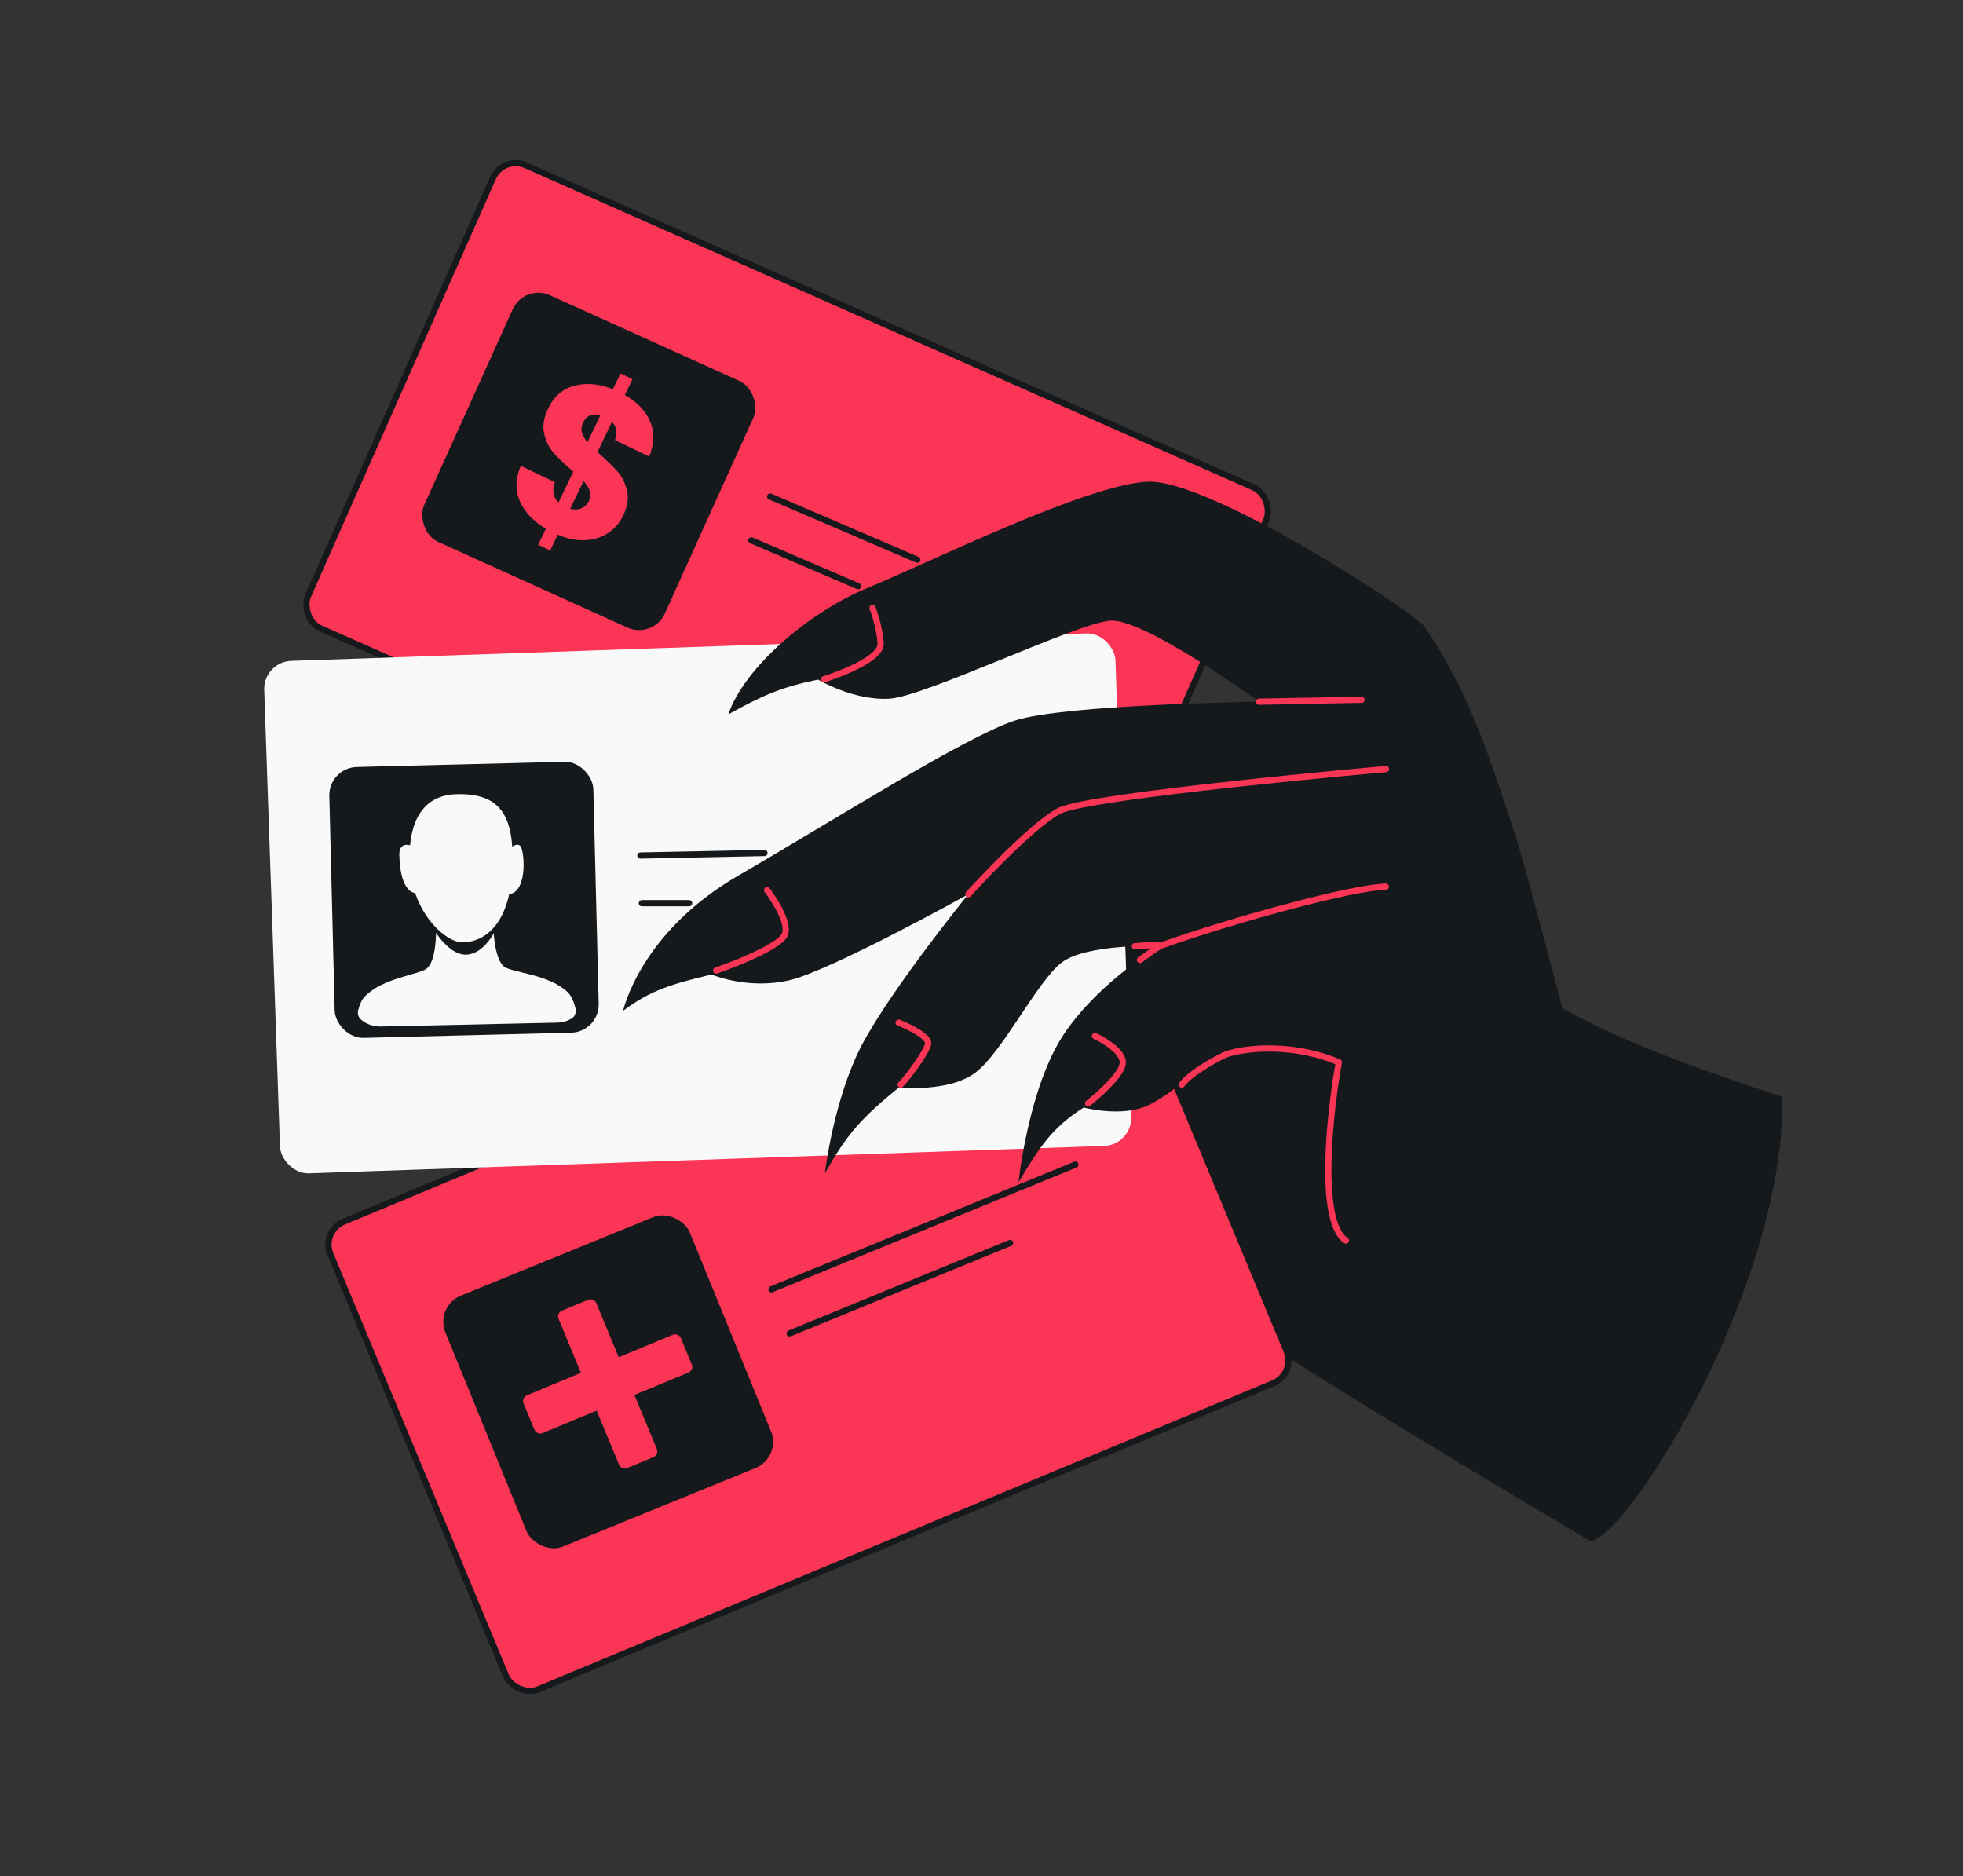 <svg width="632" height="604" viewBox="0 0 632 604" fill="none" xmlns="http://www.w3.org/2000/svg">
<rect x="0" y="0" width="632" height="604" fill="#333333" stroke="none"/>
<g clip-path="url(#clip0_835_447)">
<path d="M405.295 430.982C367.12 406.239 319.162 321.448 319.162 321.448C346.439 232.837 467.037 285.344 478.99 304.324C490.943 323.303 529.211 338.527 573.835 353.086C575.06 412.103 525.489 493.479 512.135 496.211C512.135 496.211 443.47 455.726 405.295 430.982Z" fill="#16191C"/>
<rect x="161.966" y="49.967" width="272.222" height="163.079" rx="8" transform="rotate(23.875 161.966 49.967)" fill="#FA3556" stroke="#16191C" stroke-width="2"/>
<path d="M247.964 159.853L295.335 180.196M241.906 173.96L276.284 188.723" stroke="#16191C" stroke-width="2" stroke-linecap="round" stroke-linejoin="round"/>
<rect width="85.005" height="87.206" rx="9.07" transform="matrix(0.911 0.412 -0.412 0.911 168.797 91.313)" fill="#16191C"/>
<path d="M200.612 166.022C199.507 168.322 197.9 170.175 195.791 171.581C193.742 172.964 191.291 173.743 188.439 173.917C185.647 174.068 182.694 173.473 179.581 172.132L177.14 177.213L173.283 175.36L175.754 170.217C171.676 167.795 168.874 164.827 167.348 161.315C165.841 157.76 165.952 153.979 167.679 149.971L178.647 155.239C177.683 157.864 178.074 160.034 179.822 161.748L184.583 151.837C181.851 149.495 179.732 147.474 178.225 145.772C176.759 144.09 175.745 142.033 175.182 139.601C174.62 137.169 175.072 134.427 176.538 131.374C178.366 127.568 181.179 125.162 184.975 124.155C188.812 123.167 192.93 123.549 197.329 125.302L199.77 120.221L203.626 122.074L201.186 127.155C205.243 129.516 207.965 132.393 209.351 135.787C210.737 139.18 210.626 142.91 209.019 146.976L197.991 141.679C198.835 139.305 198.514 137.349 197.027 135.812L192.357 145.535C195.229 148.098 197.388 150.191 198.835 151.812C200.281 153.433 201.285 155.459 201.848 157.891C202.47 160.301 202.059 163.011 200.612 166.022ZM187.687 136.111C187.184 137.157 187.064 138.18 187.325 139.18C187.626 140.2 188.229 141.261 189.133 142.365L193.321 133.645C192.096 133.314 190.991 133.349 190.007 133.752C189.043 134.112 188.269 134.899 187.687 136.111ZM183.588 163.789C184.894 164.159 186.079 164.11 187.144 163.644C188.248 163.197 189.082 162.388 189.645 161.217C190.167 160.129 190.247 159.087 189.886 158.09C189.584 157.07 188.911 156.001 187.867 154.881L183.588 163.789Z" fill="#FA3556"/>
<rect x="103.293" y="396.349" width="272.222" height="163.079" rx="8" transform="rotate(-22.607 103.293 396.349)" fill="#FA3556" stroke="#16191C" stroke-width="2"/>
<path d="M248.399 415.062L346.211 374.929M254.227 429.266L325.21 400.14" stroke="#16191C" stroke-width="2" stroke-linecap="round" stroke-linejoin="round"/>
<rect x="84.756" y="213.071" width="274.222" height="165.079" rx="9" transform="rotate(-1.976 84.756 213.071)" fill="#F9F9F9"/>
<rect width="85.005" height="87.206" rx="9.07" transform="matrix(1 -0.025 0.025 1 105.798 247.151)" fill="#16191C"/>
<path d="M206.175 275.421L246.122 274.601M206.65 290.766L221.862 290.766" stroke="#16191C" stroke-width="2" stroke-linecap="round" stroke-linejoin="round"/>
<path fill-rule="evenodd" clip-rule="evenodd" d="M185.278 324.562C185.599 325.838 185.166 327.218 184.039 327.897C182.699 328.705 181.136 329.184 179.459 329.221L122.47 330.465C120.071 330.518 117.864 329.655 116.184 328.196C115.333 327.456 115.05 326.276 115.328 325.183C115.78 323.405 116.492 321.71 117.609 320.627C121.504 316.849 126.916 315.278 131.494 313.95C133.42 313.391 135.198 312.874 136.654 312.255C141.571 310.163 140.241 294.276 140.241 294.276L149.519 294.074L158.796 293.871C158.796 293.871 158.158 309.8 163.161 311.676C164.643 312.231 166.442 312.669 168.39 313.144C173.022 314.271 178.497 315.604 182.552 319.208C183.913 320.418 184.756 322.487 185.278 324.562Z" fill="#F9F9F9"/>
<path d="M150.474 307.312C143.064 308.004 136.265 294.142 135.52 290.401L140.851 291.611L159.247 283.916L162.719 291.133C162.129 294.461 157.885 306.62 150.474 307.312Z" fill="#16191C"/>
<path d="M132.271 281.456C130.715 268.761 133.636 255.968 147.069 255.675C160.502 255.381 166.01 261.686 164.893 280.744C163.959 296.676 156.739 303.198 149.063 303.365C143.306 303.491 133.827 294.151 132.271 281.456Z" fill="#F9F9F9"/>
<path d="M128.563 275.305C128.46 270.534 132.467 271.905 134.484 273.187C137.438 276.879 142.03 284.823 136.775 287.059C130.206 289.855 128.693 281.269 128.563 275.305Z" fill="#F9F9F9"/>
<path d="M167.619 272.463C166.524 270.896 163.657 273.213 162.36 274.567C160.017 278.596 156.794 286.887 162.649 287.82C169.967 288.986 168.987 274.422 167.619 272.463Z" fill="#F9F9F9"/>
<path d="M369.423 155.065C389.253 154.067 455.363 197.024 458.538 201.661C474.029 224.287 480.036 245.689 487.867 268.839C490.684 277.166 503.738 327.362 503.738 327.362C484.022 353.843 442.337 405.316 433.329 399.368C424.321 393.421 428.051 358.618 431.042 341.961C417.635 336.241 402.738 336.901 395.157 339.287C387.576 341.673 376.135 353.753 367.808 356.57C359.48 359.387 348.882 356.547 348.882 356.547C338.418 363.261 334.629 369.464 327.925 380.591C327.925 380.591 331.103 349.89 342.628 332.785C354.153 315.679 373.563 304.472 373.563 304.472C373.563 304.472 349.77 303.776 341.831 309.853C333.892 315.929 322.714 338.807 314.028 345.315C305.343 351.823 289.404 350.076 289.404 350.076C277.257 360.029 272.773 364.925 265.576 377.768C265.576 377.768 267.838 357.55 275.673 340.086C283.507 322.623 311.741 287.907 311.741 287.907C311.741 287.907 268.01 312.16 254.499 315.481C240.988 318.802 229.097 313.723 229.097 313.723C216.301 316.756 209.249 318.877 200.614 325.418C200.614 325.418 206.01 300.255 237.616 281.929C269.223 263.602 310.82 237.176 326.729 231.973C342.637 226.769 405.344 225.902 405.344 225.902C405.344 225.902 368.389 198.962 357.433 199.812C346.477 200.663 297.878 224.242 286.334 224.935C274.789 225.628 263.371 218.782 263.371 218.782C251.69 221.165 245.424 223.893 234.498 229.977C239.404 215.282 260.038 197.14 279.69 189.096C299.343 181.053 349.593 156.062 369.423 155.065Z" fill="#16191C"/>
<path d="M265.313 218.674C265.313 218.674 283.875 212.917 283.528 207.145C283.182 201.372 280.911 195.716 280.911 195.716M405.345 225.902L438.328 225.274M230.562 312.454C230.562 312.454 251.567 305.229 252.829 300.519C254.091 295.809 246.975 286.568 246.975 286.568M311.742 287.907C311.742 287.907 331.479 266.06 341.026 261.046C350.573 256.031 446.233 247.586 446.233 247.586M289.987 349.171C292.18 346.977 298.016 339.131 298.805 336.187C299.436 333.832 292.739 330.565 289.311 329.226M373.564 304.472C397.958 295.863 435.389 285.699 446.187 285.437M373.564 304.472C373.564 304.472 371.76 305.555 367.033 309.028M373.564 304.472C373.564 304.472 372.288 304.033 365.378 304.611M350.3 355.202C354.047 352.209 360.375 346.627 361.385 342.859C362.395 339.091 355.897 335.078 352.522 333.542M433.329 399.369C424.321 393.421 428.051 358.618 431.042 341.961C417.636 336.241 402.738 336.901 395.157 339.287C393.27 339.881 383.198 345.332 380.457 349.171" stroke="#FA3556" stroke-width="2" stroke-linecap="round" stroke-linejoin="round"/>
<rect width="85.005" height="87.206" rx="9.07" transform="matrix(0.926 -0.378 0.378 0.926 139.964 420.545)" fill="#16191C"/>
<path d="M189.37 418.446C190.39 418.022 191.561 418.507 191.984 419.527L199.202 436.923L216.599 429.706C217.619 429.282 218.79 429.766 219.213 430.787L222.723 439.247C223.147 440.267 222.662 441.437 221.642 441.861L204.245 449.079L211.463 466.476C211.887 467.496 211.403 468.667 210.382 469.09L201.922 472.6C200.902 473.023 199.732 472.539 199.309 471.519L192.09 454.122L174.693 461.34C173.673 461.764 172.502 461.279 172.079 460.259L168.569 451.799C168.146 450.779 168.63 449.609 169.65 449.186L187.046 441.967L179.829 424.57C179.405 423.55 179.89 422.379 180.91 421.956L189.37 418.446Z" fill="#FA3556"/>
</g>
<defs>
<clipPath id="clip0_835_447">
<rect x="32" y="32" width="568" height="540" rx="48" fill="white"/>
</clipPath>
</defs>
</svg>
